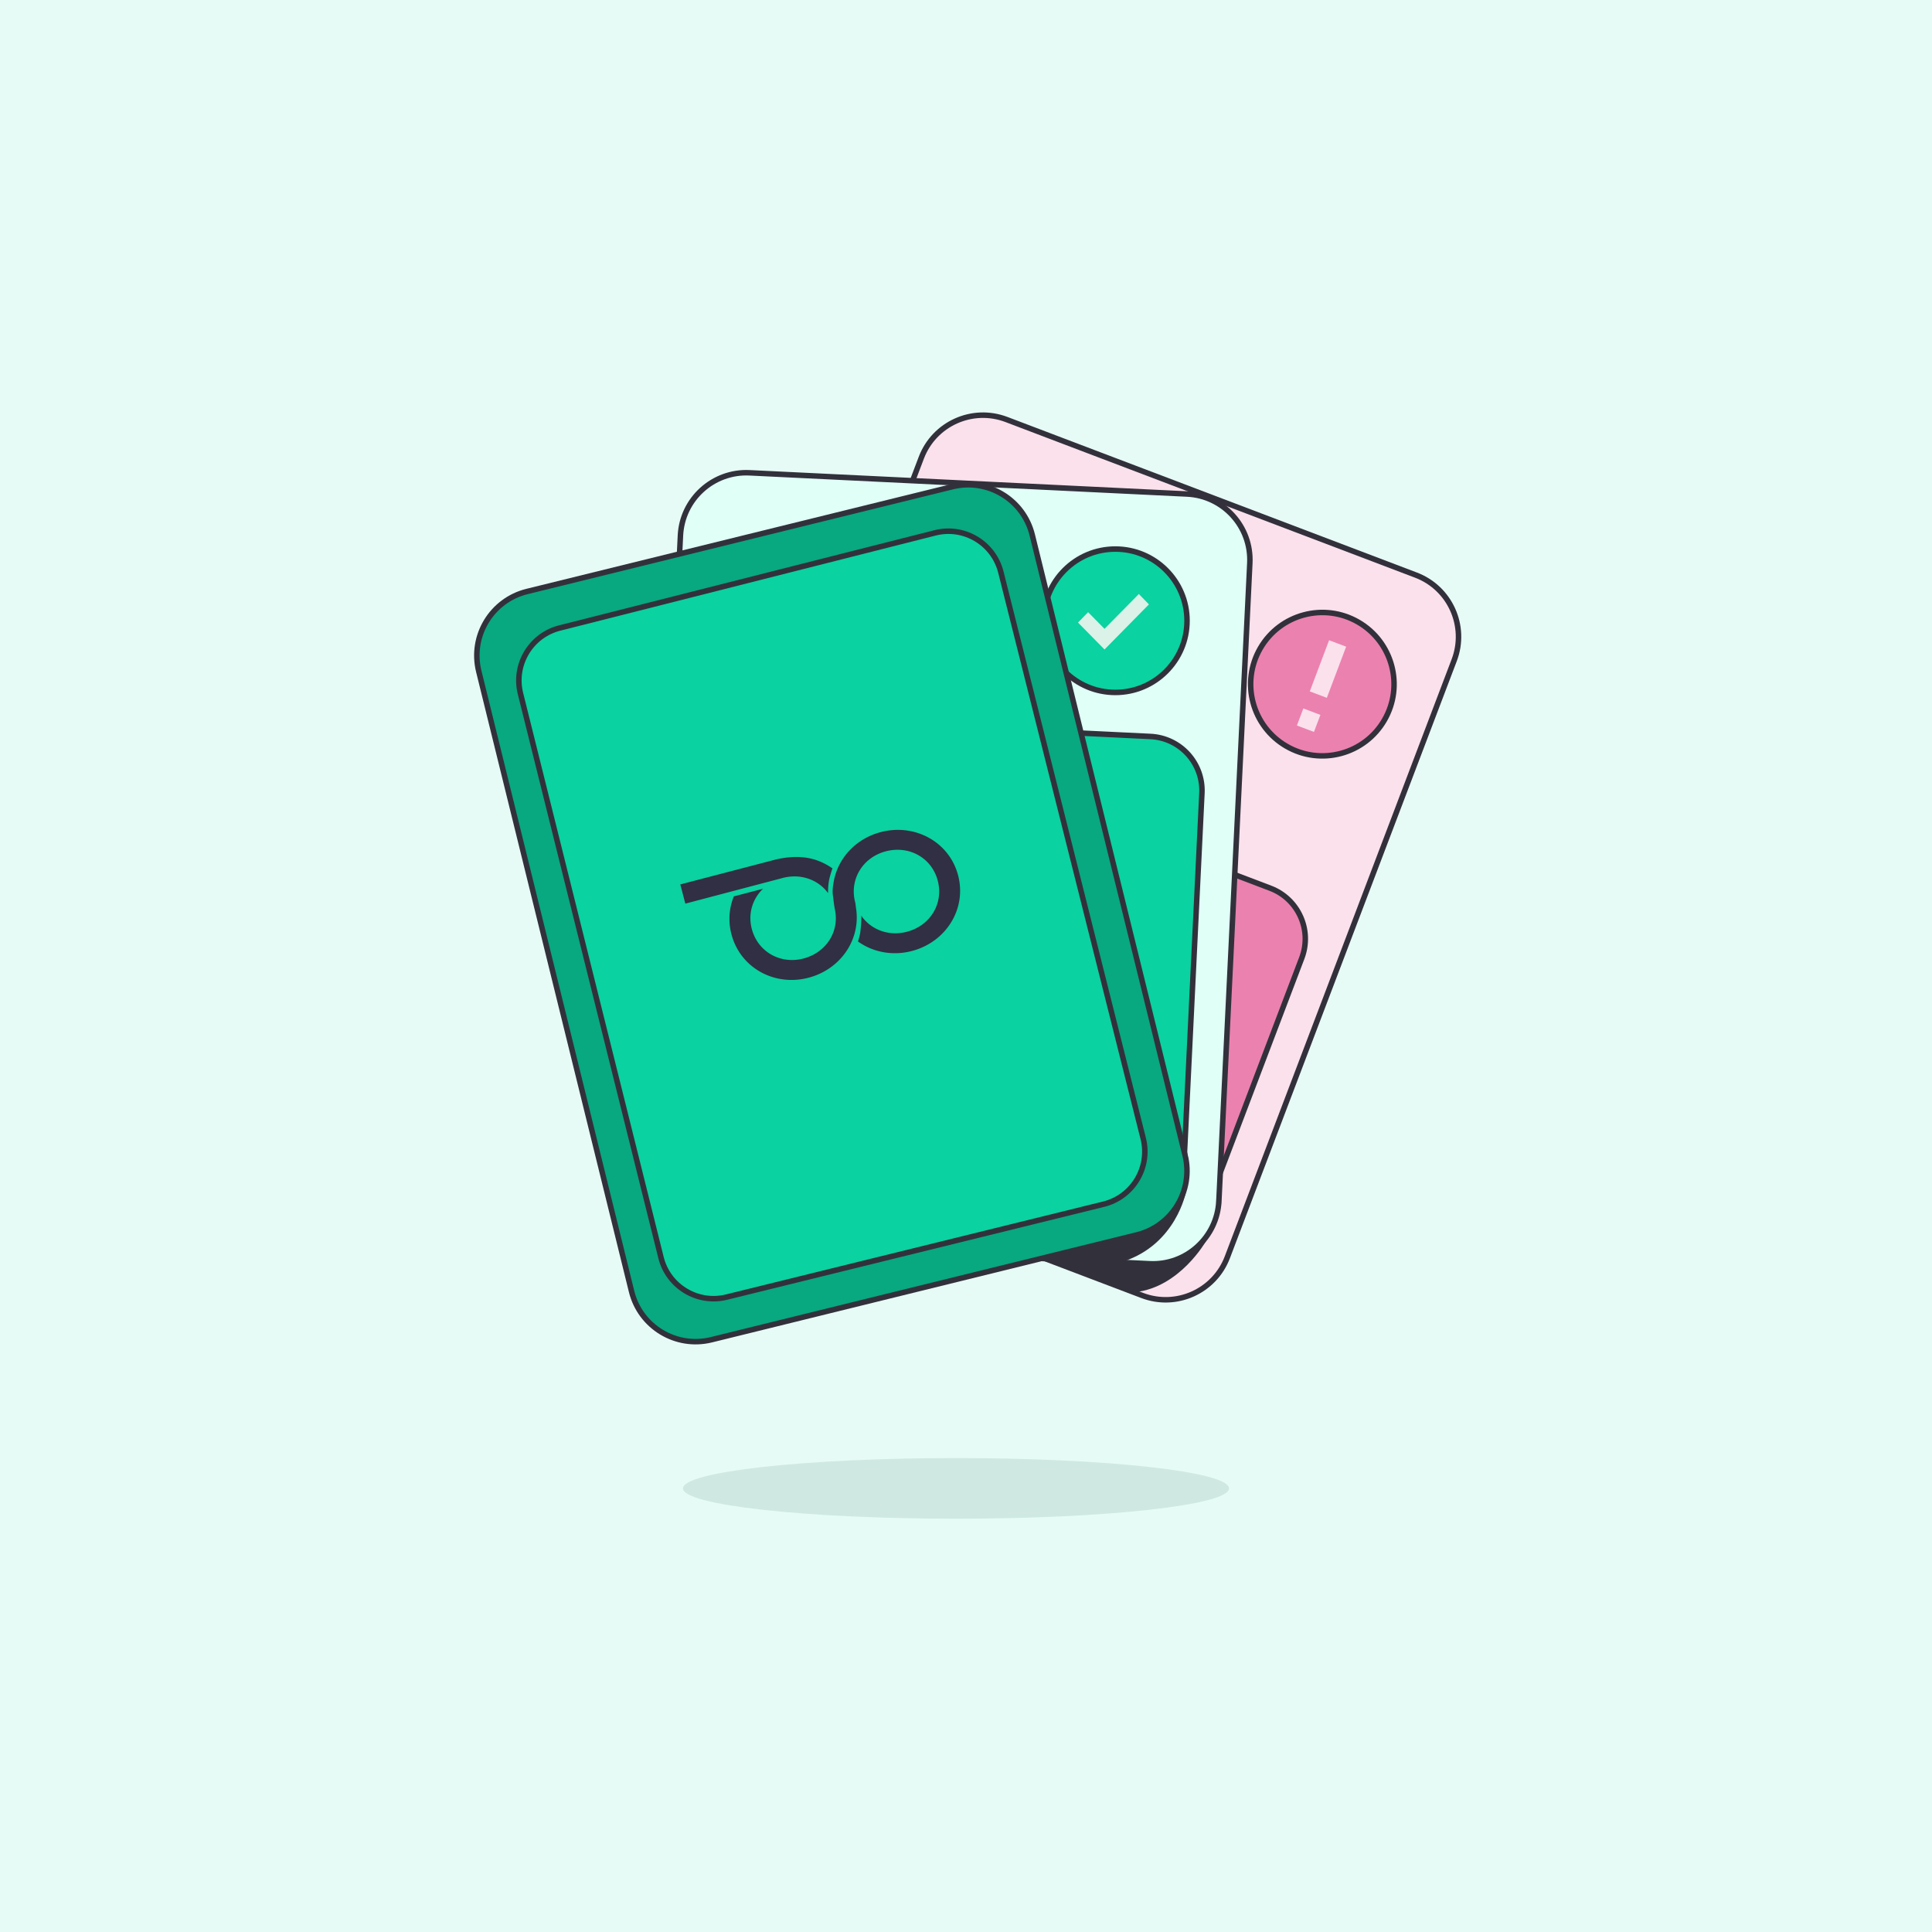<svg xmlns="http://www.w3.org/2000/svg" width="470" height="470" fill="none"><path fill="#E7FBF6" d="M0 0h470v470H0z"/><path fill="#CFE9E2" d="M232.573 369.462c36.692 0 66.437-3.305 66.437-7.382s-29.745-7.382-66.437-7.382c-36.693 0-66.438 3.305-66.438 7.382s29.745 7.382 66.438 7.382Z"/><path fill="#FAE1EC" stroke="#32313B" stroke-miterlimit="10" stroke-width="1.335" d="M298.58 305.849c-3.148 8.287-12.418 12.452-20.703 9.304l-99.627-37.855c-8.288-3.148-12.452-12.419-9.304-20.706l55.184-145.238c3.15-8.287 12.42-12.452 20.707-9.303l99.627 37.855c8.285 3.148 12.45 12.418 9.301 20.704L298.58 305.849Z"/><path fill="#EB81AF" stroke="#32313B" stroke-miterlimit="10" stroke-width="1.335" d="M292.475 296.777c-2.583 6.802-10.191 10.221-16.991 7.637l-88.326-33.56c-6.799-2.585-10.218-10.193-7.633-16.993l24.204-63.704c2.586-6.801 10.194-10.219 16.994-7.636l88.323 33.561c6.799 2.584 10.218 10.192 7.635 16.994l-24.206 63.701Z"/><path fill="#FAE1EC" d="M230.957 144.952a5.915 5.915 0 0 1 7.63-3.428l41.734 15.857a5.916 5.916 0 0 1-4.202 11.06l-41.735-15.857a5.918 5.918 0 0 1-3.427-7.632Z"/><path fill="#E0FFF7" stroke="#32313B" stroke-miterlimit="10" stroke-width="1.335" d="M296.517 292.177c-.429 8.854-7.955 15.684-16.808 15.255l-106.452-5.163c-8.853-.43-15.684-7.956-15.254-16.81l7.527-155.188c.43-8.853 7.955-15.683 16.81-15.253l106.452 5.163c8.853.429 15.683 7.955 15.253 16.809l-7.528 155.187Z"/><path fill="#0AD2A0" stroke="#32313B" stroke-miterlimit="10" stroke-width="1.335" d="M287.908 285.44c-.352 7.266-6.53 12.872-13.795 12.52l-94.374-4.578c-7.266-.352-12.873-6.529-12.52-13.796l4.487-92.484c.352-7.267 6.529-12.872 13.796-12.52l94.373 4.578c7.266.352 12.872 6.529 12.519 13.796l-4.486 92.484ZM271.33 168.45c9.632 0 17.441-7.808 17.441-17.441 0-9.632-7.809-17.441-17.441-17.441-9.632 0-17.441 7.809-17.441 17.441 0 9.633 7.809 17.441 17.441 17.441Z"/><path fill="#DAF2E8" fill-rule="evenodd" d="M279.5 147.03 268.699 158l-6.449-6.55 2.452-2.53 3.997 4.059 8.349-8.479 2.452 2.53Z" clip-rule="evenodd"/><path fill="#EB81AF" stroke="#32313B" stroke-miterlimit="10" stroke-width="1.335" d="M312.97 181.545c8.342 4.817 19.009 1.958 23.825-6.383 4.816-8.342 1.958-19.009-6.384-23.825-8.341-4.816-19.008-1.958-23.825 6.384-4.816 8.341-1.957 19.008 6.384 23.824Z"/><path fill="#FAE1EC" d="m323.331 155.75-4.698 12.446 4.148 1.566 4.699-12.446-4.149-1.566Zm-6.265 16.595-1.566 4.148 4.149 1.567 1.566-4.149-4.149-1.566Z"/><path fill="#49B889" stroke="#32313B" stroke-miterlimit="10" stroke-width="1.335" d="M173.728 145.313a7.49 7.49 0 0 1 7.842-7.117l54.883 2.662a7.488 7.488 0 1 1-.727 14.959l-54.881-2.662a7.487 7.487 0 0 1-7.117-7.842Z"/><path fill="#08A880" stroke="#32313B" stroke-miterlimit="10" stroke-width="1.335" d="M288.291 280.997c2.121 8.606-3.138 17.302-11.744 19.423l-103.481 25.499c-8.606 2.12-17.304-3.138-19.423-11.745L116.47 163.316c-2.121-8.606 3.138-17.303 11.744-19.424l103.482-25.497c8.606-2.121 17.303 3.137 19.423 11.744l37.172 150.858Z"/><path fill="#0AD2A0" stroke="#32313B" stroke-miterlimit="10" stroke-width="1.335" d="M278.123 277.002c1.74 7.064-2.576 14.202-9.64 15.943l-91.74 22.605c-7.063 1.74-14.201-2.575-15.943-9.639l-34.19-137.219c-1.74-7.064 2.577-14.202 9.64-15.942l91.307-23.138c7.064-1.741 14.202 2.575 15.943 9.638l34.623 137.752Z"/><path fill="#312F43" d="M214.28 202.423c8.31-2.17 16.679 2.403 18.803 10.542 2.124 8.138-2.942 16.215-11.253 18.384-4.758 1.242-9.515.267-13.113-2.319.186-.541.384-1.23.541-2.039.132-.98.342-3.014.256-4.24 2.363 3.433 6.685 5.077 11.096 3.925 5.694-1.486 8.972-6.866 7.523-12.419-1.45-5.554-6.939-8.645-12.633-7.159-5.637 1.471-8.911 6.85-7.462 12.404.073.28.121.736.178 1.245 1.279 7.476-3.399 14.716-11.045 16.97-8.237 2.427-16.702-1.891-19.097-9.956-.995-3.35-.758-6.725.452-9.701l7.101-1.853c-2.645 2.522-3.773 6.307-2.643 10.107 1.633 5.503 7.226 8.417 12.814 6.771 5.301-1.564 8.354-6.49 7.347-11.643a24.737 24.737 0 0 1-.307-1.875c-.092-.791-.159-1.3-.217-1.73-.173-1.321.06-2.521.233-3.526l.003-.02c.139-.733.334-1.451.583-2.147 1.644-4.617 5.58-8.348 10.84-9.721Zm-25.602 6.682c5.858-1.364 10.088-.452 13.832 2.144 0 0-.313.911-.681 2.233-.508 2.112-.347 3.846-.402 3.768-2.466-3.373-6.902-4.887-11.387-3.569-.133.039-13.382 3.524-23.321 6.145l-1.219-4.671 23.178-6.05Z"/><path fill="#32313B" d="M288.5 290s-2.363 12.654-15.175 16.861L255.5 305.75l19.163-4.435S285.5 298.25 287 291.5"/><path fill="#32313B" d="M256.25 306.5s15.385.745 24.16.745c6.119 0 13.003-5.355 13.003-5.355s-6.377 11.303-17.276 12.45l-19.887-7.84Z"/></svg>